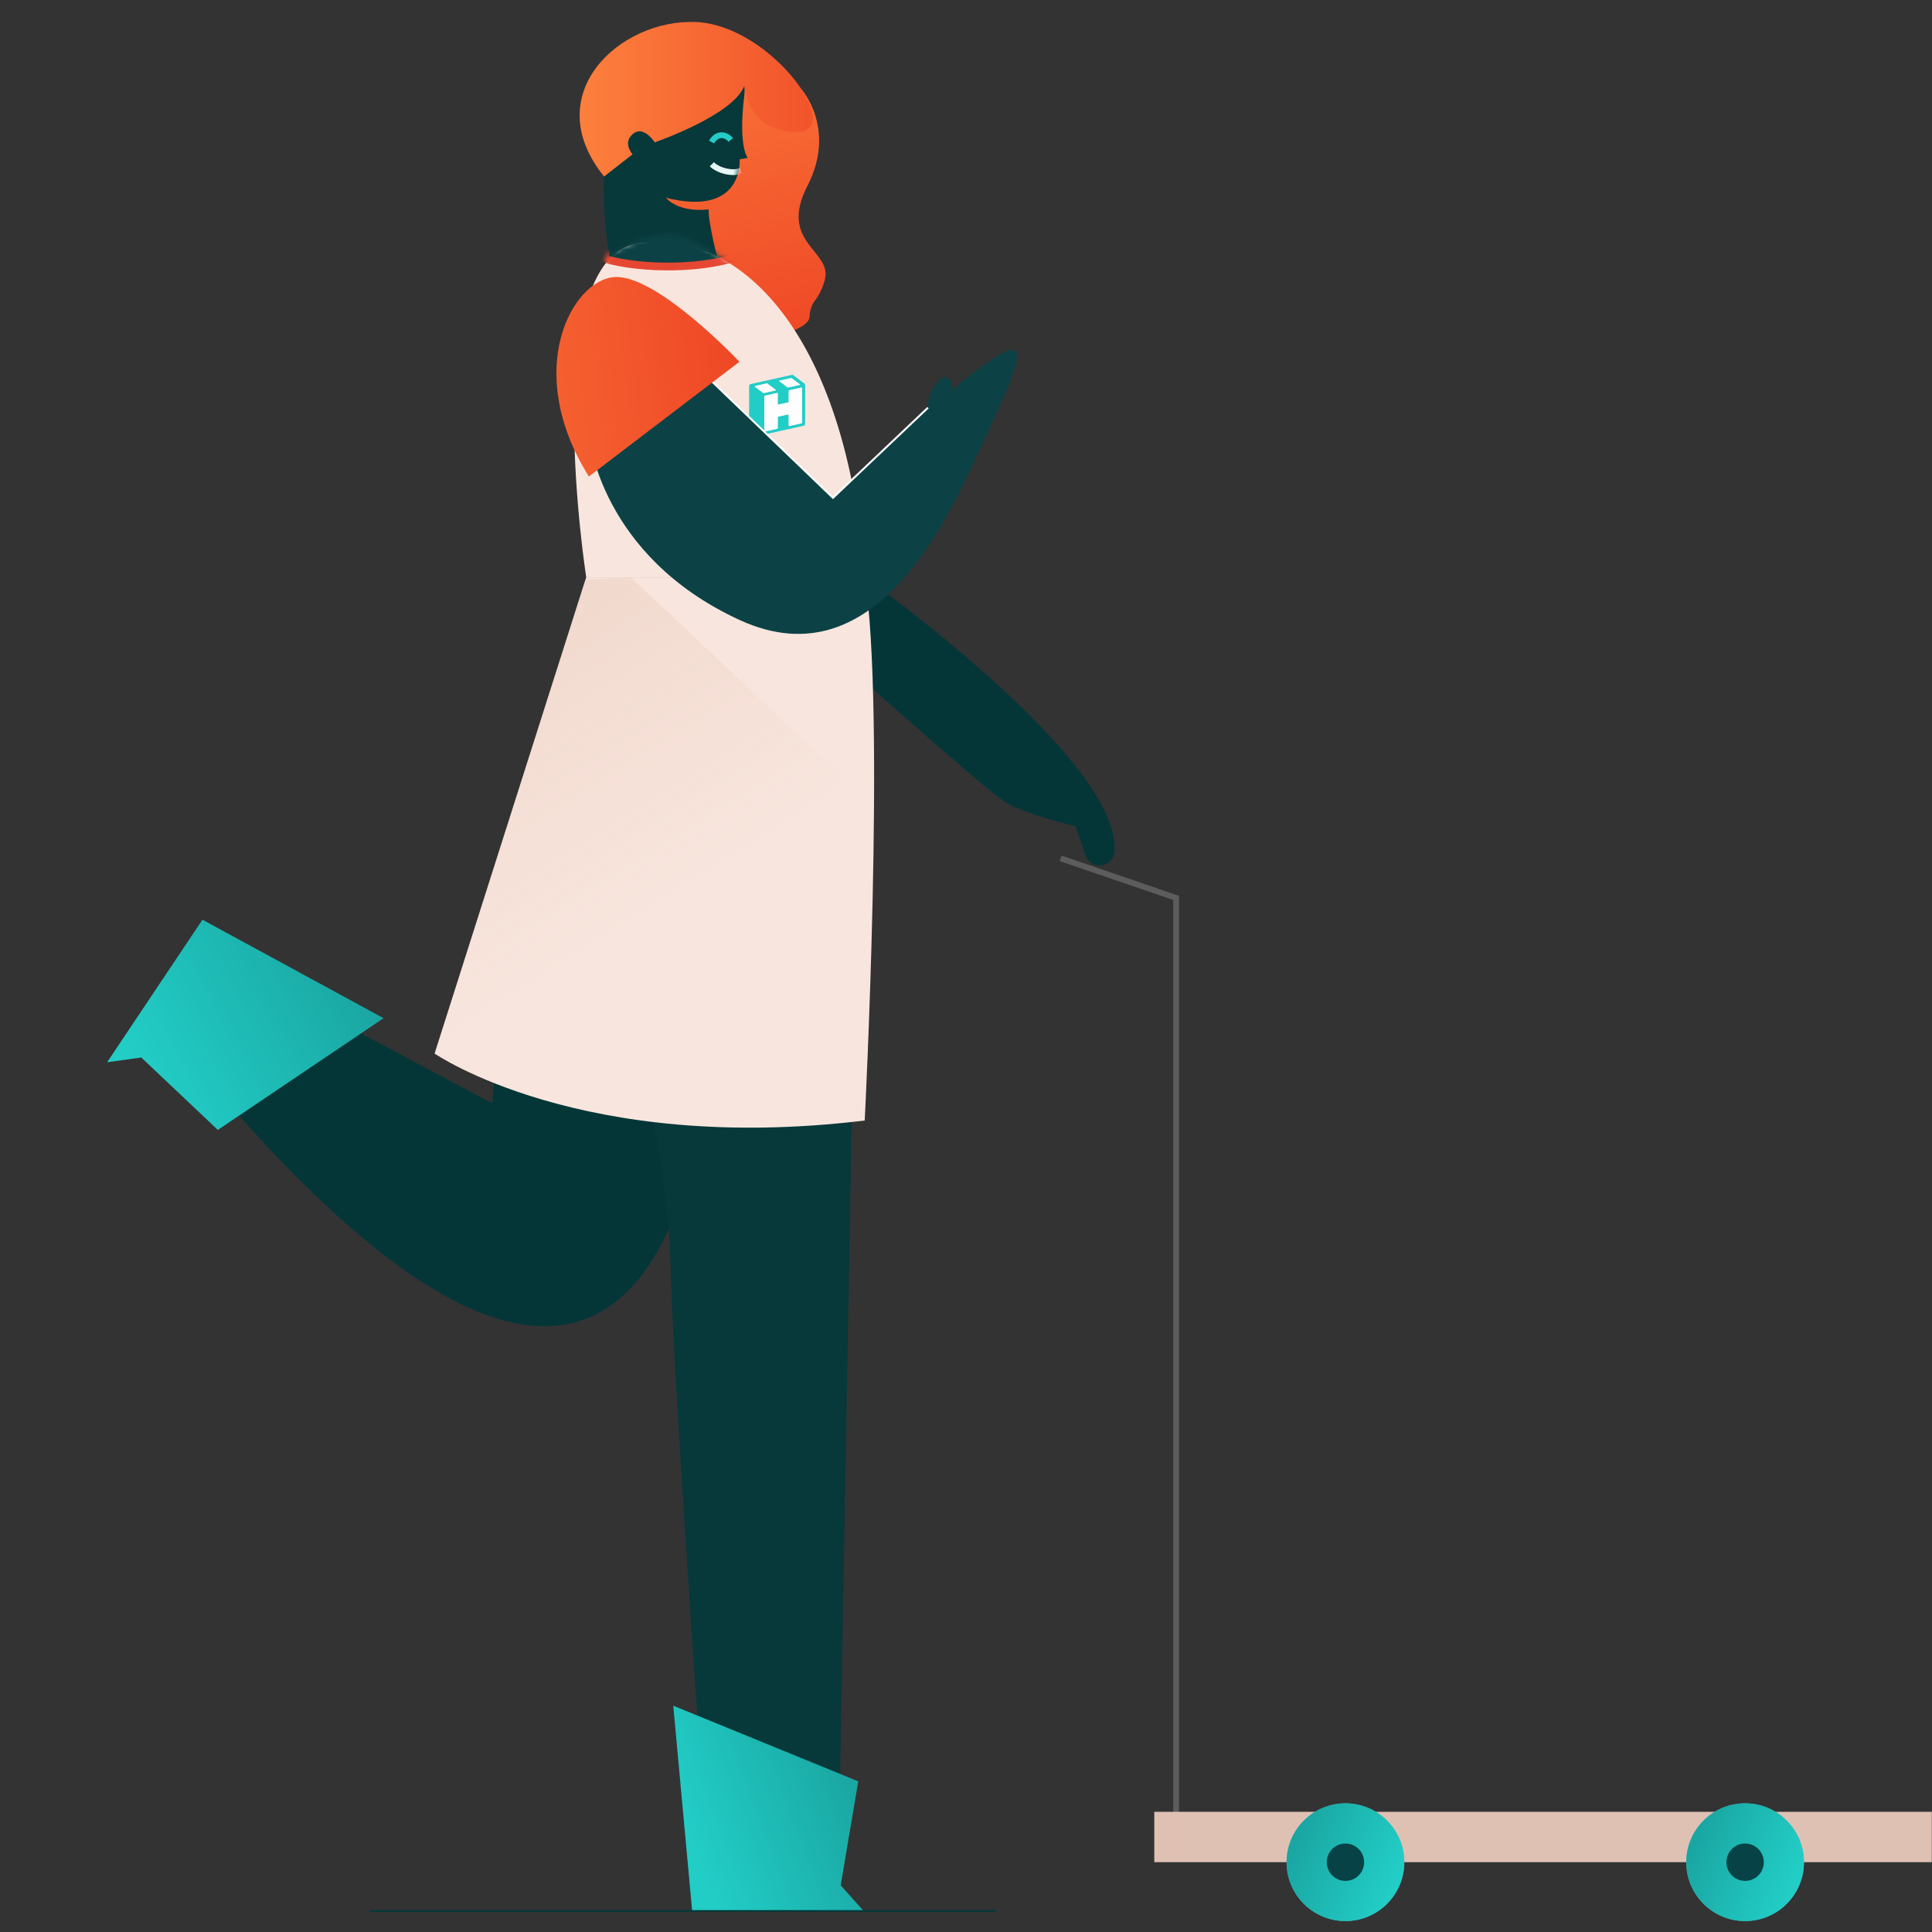 <svg width="399" height="399" viewBox="0 0 399 399" fill="none" xmlns="http://www.w3.org/2000/svg">
<rect x="0" y="0" width="399" height="399" fill="#333333" stroke="none"/>
<g clip-path="url(#clip0_3325_41150)">
<path d="M219.05 177.267L242.889 185.436V379.256H395.674" stroke="#FEFEFE" stroke-opacity="0.2" stroke-width="1.197"/>
<path d="M177.304 118.172C178.548 119.199 231.729 156.878 230.162 175.927C230.089 176.801 229.646 177.603 228.946 178.13C228.161 178.719 227.142 178.897 226.205 178.609C225.267 178.321 224.524 177.602 224.204 176.675L222.113 170.606C222.113 170.606 212.256 168.375 207.794 165.775C203.331 163.176 164.285 128.029 164.285 128.029V116.175" fill="#043638"/>
<path d="M147.067 205.563C147.067 205.563 147.965 353.733 35.289 213.724C35.289 213.724 47.561 196.616 48.118 198.29C48.676 199.963 101.668 227.853 101.668 227.853L103.899 198.195" fill="#043638"/>
<path d="M130.281 211.648C130.281 211.648 138.035 239.254 138.481 261.008C138.927 282.763 145.147 370.611 145.147 370.611H173.433L176.071 220.847L130.281 211.648Z" fill="#07383A"/>
<path d="M166.744 38.406C172.88 26.509 165.439 18.326 165.439 18.326L145.358 14.421L143.774 32.438L132.902 41.753C132.902 41.753 143.16 72.99 157.663 70.017C165.316 68.444 167.146 66.67 167.213 65.343C167.218 64.131 167.622 62.955 168.362 61.996C169.263 60.775 169.922 59.393 170.303 57.924C172.166 51.794 160.608 50.288 166.744 38.406Z" fill="url(#paint0_linear_3325_41150)"/>
<path d="M152.749 32.912L154.423 32.599C154.423 32.599 152.409 30.368 153.709 19.77C155.008 9.172 139.719 6.266 131.397 15.469C119.097 29.069 127.492 61.421 127.492 61.421H150.362C150.362 61.421 146.329 47.839 146.329 43.237C146.329 43.237 140.528 44.129 137.532 40.849C153.72 44.877 152.749 32.912 152.749 32.912V32.912Z" fill="#07383A"/>
<path d="M146.963 29.341C147.884 27.634 149.659 27.439 150.929 28.905" stroke="#22CDC6" stroke-width="1.197"/>
<mask id="mask0_3325_41150" style="mask-type:alpha" maskUnits="userSpaceOnUse" x="137" y="32" width="16" height="10">
<path d="M147.232 32.912L152.75 32.912C152.75 32.912 153.721 44.877 137.533 40.849L147.232 32.912Z" fill="#D9D9D9"/>
</mask>
<g mask="url(#mask0_3325_41150)">
<path d="M153.041 35.252C151.329 36.013 148.32 35.245 147 33.915" stroke="#E6F7F6" stroke-width="1.197"/>
</g>
<path d="M131.669 50.274C110.846 53.621 121.067 119.226 121.067 119.226H178.582C174.867 68.656 152.497 46.927 131.669 50.274Z" fill="#F8E6DE"/>
<mask id="mask1_3325_41150" style="mask-type:alpha" maskUnits="userSpaceOnUse" x="124" y="48" width="28" height="13">
<path d="M151.82 54.663L148.359 52.77C148.359 52.77 142.384 48.741 140.049 48.478C133.781 47.772 129.144 50.907 125.95 52.263C122.756 53.618 126.971 56.321 128.549 58.385C134.137 65.698 151.82 54.663 151.82 54.663Z" fill="#D9D9D9"/>
</mask>
<g mask="url(#mask1_3325_41150)">
<path d="M153.815 52.468C146.003 55.785 132.395 55.652 124.888 53.459L125.442 48.709L134.246 46.44L148.485 45.904L153.815 52.468Z" fill="#0C4245" stroke="#E64732" stroke-width="1.596" stroke-linecap="round"/>
</g>
<path d="M121.067 119.227L89.752 217.578C89.752 217.578 120.002 238.524 178.582 231.412C178.582 231.412 182.95 146.626 178.582 119.227" fill="#F8E6DE"/>
<path d="M180.501 166.484L130.299 119.227L120.933 119.701L89.752 217.578L180.501 166.517V166.484Z" fill="url(#paint1_linear_3325_41150)"/>
<path d="M135.23 29.392C135.23 29.392 151.725 23.714 153.761 17.584C153.761 17.584 153.928 27.066 164.431 27.25C174.935 27.434 159.4 5.217 143.72 4.548C128.04 3.878 111.016 19.436 124.755 36.454L130.629 31.88C130.629 31.88 128.955 29.961 130.115 28.316C131.276 26.67 133.122 26.464 135.23 29.392Z" fill="url(#paint2_linear_3325_41150)"/>
<path d="M173.625 389.36L177.251 367.884C177.251 367.884 140.436 352.823 139.041 352.266L142.946 394.659H178.366L173.625 389.36Z" fill="url(#paint3_linear_3325_41150)"/>
<path d="M29.175 218.398L44.989 233.353C44.989 233.353 77.978 211.124 79.216 210.276L41.815 189.939L22.119 219.38L29.175 218.398Z" fill="url(#paint4_linear_3325_41150)"/>
<path d="M76.225 394.675H205.819" stroke="#07383A" stroke-width="0.399"/>
<g clip-path="url(#clip1_3325_41150)">
<path d="M165.279 79.529L162.441 80.151C162.399 80.16 162.36 80.153 162.331 80.131L160.288 78.629C160.24 78.593 160.274 78.505 160.343 78.49L163.18 77.868C163.221 77.859 163.262 77.866 163.291 77.887L164.67 78.902L165.104 79.222L165.334 79.39C165.383 79.427 165.348 79.514 165.279 79.529Z" fill="#FEFEFE"/>
<path d="M166.27 79.416C166.252 79.344 166.213 79.276 166.155 79.225C166.147 79.217 166.138 79.21 166.129 79.204H166.128L165.737 78.91L164.652 78.095L163.778 77.442C163.724 77.408 163.654 77.397 163.576 77.413L155.02 79.324C154.935 79.343 154.858 79.394 154.802 79.46C154.745 79.527 154.711 79.61 154.711 79.694V87.509C154.711 87.592 154.745 87.659 154.801 87.7L157.504 89.727C157.516 89.736 157.529 89.743 157.542 89.751C157.593 89.774 157.655 89.782 157.722 89.766L165.968 87.925C165.996 87.919 166.023 87.909 166.049 87.896C166.156 87.844 166.24 87.743 166.266 87.631C166.273 87.607 166.277 87.581 166.277 87.555V85.84C166.277 85.84 166.28 85.844 166.282 85.847V79.509C166.282 79.478 166.278 79.446 166.27 79.416ZM160.964 78.6L163.391 78.058C163.426 78.05 163.46 78.055 163.486 78.074L164.665 78.959L165.036 79.238L165.233 79.385C165.275 79.417 165.245 79.493 165.186 79.506L162.759 80.048C162.723 80.056 162.689 80.05 162.665 80.031L160.917 78.721C160.875 78.689 160.905 78.613 160.964 78.6ZM157.632 81.155L155.884 79.845C155.842 79.814 155.872 79.737 155.932 79.724L158.35 79.184C158.385 79.175 158.419 79.181 158.445 79.201L159.996 80.364L160.193 80.511C160.235 80.543 160.205 80.618 160.146 80.632L157.726 81.172C157.691 81.18 157.657 81.174 157.632 81.155ZM165.656 87.262C165.656 87.333 165.597 87.405 165.523 87.421L163.026 87.979C162.953 87.995 162.894 87.95 162.894 87.879V85.678C162.894 85.606 162.834 85.561 162.76 85.578L160.748 86.028C160.675 86.044 160.615 86.114 160.615 86.186V88.388C160.615 88.459 160.556 88.531 160.482 88.547L157.985 89.105C157.912 89.121 157.852 89.076 157.852 89.005V81.877C157.852 81.806 157.912 81.734 157.985 81.718L160.482 81.16C160.556 81.144 160.615 81.189 160.615 81.26V83.467C160.615 83.539 160.675 83.584 160.748 83.567L162.76 83.119C162.834 83.102 162.894 83.03 162.894 82.959V80.752C162.894 80.68 162.953 80.608 163.026 80.592L163.217 80.55L163.31 80.529L163.323 80.526L163.683 80.446L165.523 80.035C165.597 80.018 165.656 80.062 165.656 80.135V87.262Z" fill="#22CDC6"/>
<path d="M165.655 80.134V87.262C165.655 87.333 165.596 87.404 165.523 87.421L163.025 87.979C162.952 87.995 162.893 87.95 162.893 87.879V85.677C162.893 85.606 162.833 85.561 162.759 85.578L160.747 86.028C160.674 86.044 160.614 86.114 160.614 86.186V88.388C160.614 88.459 160.555 88.531 160.481 88.547L157.984 89.105C157.911 89.121 157.852 89.076 157.852 89.005V81.877C157.852 81.806 157.911 81.734 157.984 81.718L160.481 81.16C160.555 81.144 160.614 81.188 160.614 81.26V83.467C160.614 83.539 160.674 83.584 160.747 83.567L162.759 83.119C162.833 83.102 162.893 83.03 162.893 82.959V80.752C162.893 80.68 162.952 80.608 163.025 80.592L163.216 80.55L163.309 80.529L163.322 80.526L163.683 80.446L165.523 80.035C165.596 80.018 165.655 80.062 165.655 80.134Z" fill="#FEFEFE"/>
<path d="M160.146 80.632L157.726 81.173C157.691 81.181 157.658 81.175 157.633 81.155L155.885 79.846C155.843 79.814 155.873 79.737 155.932 79.724L158.35 79.185C158.386 79.176 158.42 79.182 158.445 79.201L159.997 80.364L160.193 80.511C160.235 80.543 160.205 80.619 160.146 80.632Z" fill="#FEFEFE"/>
</g>
<path d="M238.383 384.58H398.96V374.179H238.383V384.58Z" fill="#DFC1B4"/>
<path d="M277.862 396.739C271.15 396.739 265.709 391.298 265.709 384.586C265.709 377.874 271.15 372.433 277.862 372.433C284.574 372.433 290.016 377.874 290.016 384.586C290.016 391.298 284.574 396.739 277.862 396.739Z" fill="#50BBBB"/>
<path d="M277.862 396.739C271.15 396.739 265.709 391.298 265.709 384.586C265.709 377.874 271.15 372.433 277.862 372.433C284.574 372.433 290.016 377.874 290.016 384.586C290.016 391.298 284.574 396.739 277.862 396.739Z" fill="url(#paint5_linear_3325_41150)"/>
<path d="M277.863 388.446C275.732 388.446 274.004 386.718 274.004 384.586C274.004 382.455 275.732 380.727 277.863 380.727C279.995 380.727 281.723 382.455 281.723 384.586C281.723 386.718 279.995 388.446 277.863 388.446Z" fill="#064246"/>
<path d="M360.403 396.739C353.691 396.739 348.25 391.298 348.25 384.586C348.25 377.874 353.691 372.433 360.403 372.433C367.115 372.433 372.557 377.874 372.557 384.586C372.557 391.298 367.115 396.739 360.403 396.739Z" fill="#50BBBB"/>
<path d="M360.403 396.739C353.691 396.739 348.25 391.298 348.25 384.586C348.25 377.874 353.691 372.433 360.403 372.433C367.115 372.433 372.557 377.874 372.557 384.586C372.557 391.298 367.115 396.739 360.403 396.739Z" fill="url(#paint6_linear_3325_41150)"/>
<path d="M360.404 388.446C358.273 388.446 356.545 386.718 356.545 384.586C356.545 382.455 358.273 380.727 360.404 380.727C362.536 380.727 364.264 382.455 364.264 384.586C364.264 386.718 362.536 388.446 360.404 388.446Z" fill="#064246"/>
<path d="M121.682 90.226C121.682 90.226 123.939 114.771 152.715 128.031C181.491 141.29 196.54 105.354 203.215 90.932C209.545 77.249 213.653 68.492 205.472 73.858C197.29 79.224 196.839 80.747 196.839 80.747C196.839 80.747 196.444 76.12 193.905 78.659C192.412 80.108 191.593 82.115 191.648 84.195L172.023 102.815L139.862 71.894" fill="#0C4245"/>
<path d="M191.65 84.195L172.025 102.809L139.869 71.889" stroke="white" stroke-width="0.399"/>
<path d="M126.918 57.218C118.173 57.782 107.847 76.402 121.615 98.408L152.716 74.71C152.716 74.71 135.664 56.654 126.918 57.218Z" fill="url(#paint7_linear_3325_41150)"/>
</g>
<defs>
<linearGradient id="paint0_linear_3325_41150" x1="170.371" y1="74.214" x2="148.426" y2="-9.177" gradientUnits="userSpaceOnUse">
<stop stop-color="#EE4424"/>
<stop offset="1" stop-color="#FD813E"/>
</linearGradient>
<linearGradient id="paint1_linear_3325_41150" x1="78.204" y1="89.376" x2="139.849" y2="188.128" gradientUnits="userSpaceOnUse">
<stop stop-color="#EDCFC1"/>
<stop offset="1" stop-color="#EDCFC1" stop-opacity="0"/>
</linearGradient>
<linearGradient id="paint2_linear_3325_41150" x1="184.737" y1="4.389" x2="118.108" y2="4.527" gradientUnits="userSpaceOnUse">
<stop stop-color="#EE4424"/>
<stop offset="1" stop-color="#FD813E"/>
</linearGradient>
<linearGradient id="paint3_linear_3325_41150" x1="268.575" y1="350.383" x2="148.611" y2="395.85" gradientUnits="userSpaceOnUse">
<stop stop-color="#064246"/>
<stop offset="1" stop-color="#22CDC6"/>
</linearGradient>
<linearGradient id="paint4_linear_3325_41150" x1="210.191" y1="188.011" x2="55.623" y2="271.067" gradientUnits="userSpaceOnUse">
<stop stop-color="#064246"/>
<stop offset="1" stop-color="#22CDC6"/>
</linearGradient>
<linearGradient id="paint5_linear_3325_41150" x1="209.953" y1="371.353" x2="282.621" y2="401.043" gradientUnits="userSpaceOnUse">
<stop stop-color="#064246"/>
<stop offset="1" stop-color="#22CDC6"/>
</linearGradient>
<linearGradient id="paint6_linear_3325_41150" x1="292.494" y1="371.353" x2="365.162" y2="401.043" gradientUnits="userSpaceOnUse">
<stop stop-color="#064246"/>
<stop offset="1" stop-color="#22CDC6"/>
</linearGradient>
<linearGradient id="paint7_linear_3325_41150" x1="157.466" y1="71.051" x2="63.059" y2="82.835" gradientUnits="userSpaceOnUse">
<stop stop-color="#EE4424"/>
<stop offset="1" stop-color="#FD813E"/>
</linearGradient>
<clipPath id="clip0_3325_41150">
<rect width="399" height="399" fill="white"/>
</clipPath>
<clipPath id="clip1_3325_41150">
<rect width="11.571" height="12.369" fill="white" transform="translate(154.711 77.406)"/>
</clipPath>
</defs>
</svg>
